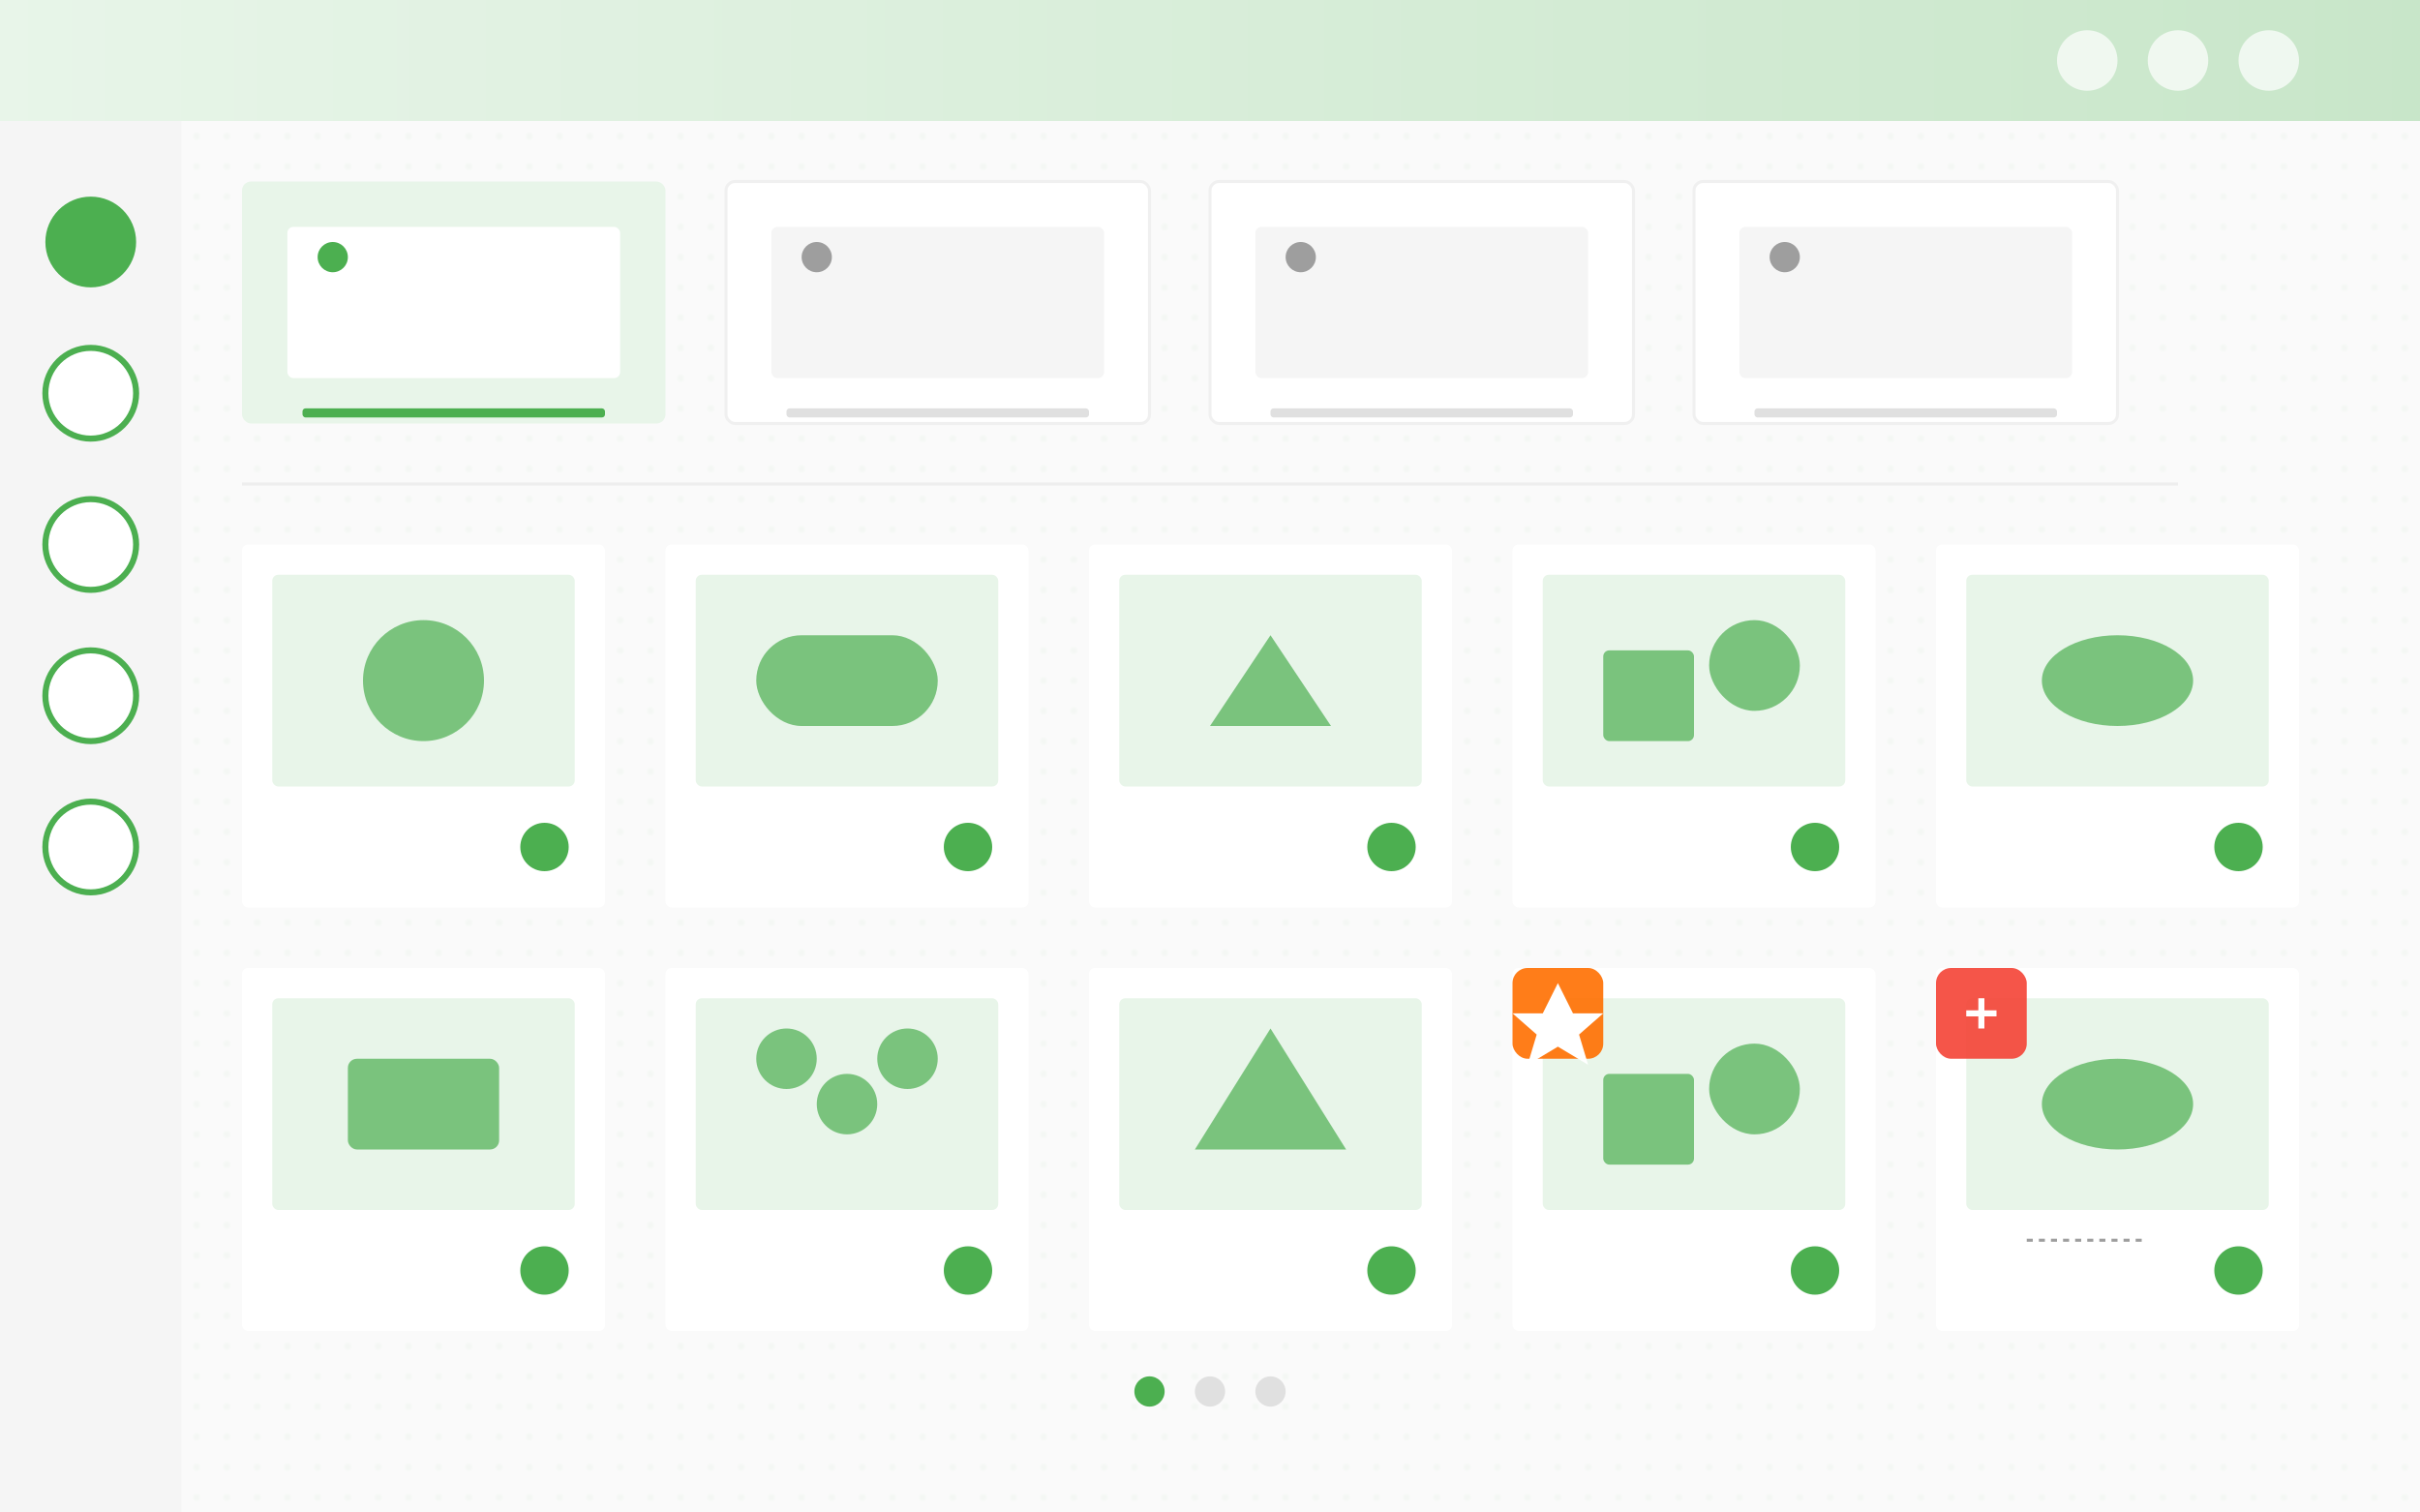 <svg xmlns="http://www.w3.org/2000/svg" viewBox="0 0 800 500">
    <!-- Definiciones de gradientes y patrones -->
    <defs>
        <linearGradient id="header-gradient" x1="0%" y1="0%" x2="100%" y2="0%">
            <stop offset="0%" stop-color="#e8f5e9" />
            <stop offset="100%" stop-color="#c8e6c9" />
        </linearGradient>
        <linearGradient id="card-gradient" x1="0%" y1="0%" x2="0%" y2="100%">
            <stop offset="0%" stop-color="#ffffff" />
            <stop offset="100%" stop-color="#f5f5f5" />
        </linearGradient>
        <filter id="light-shadow" x="-20%" y="-20%" width="140%" height="140%">
            <feDropShadow dx="0" dy="1" stdDeviation="2" flood-color="#000000" flood-opacity="0.08" />
        </filter>
        <pattern id="dot-pattern" width="10" height="10" patternUnits="userSpaceOnUse">
            <circle cx="5" cy="5" r="0.5" fill="#4caf50" opacity="0.2" />
        </pattern>
    </defs>

    <!-- Fondo con patrón sutil de puntos -->
    <rect width="800" height="500" fill="#fafafa" />
    <rect width="800" height="500" fill="url(#dot-pattern)" />

    <!-- Barra superior -->
    <rect width="800" height="40" fill="url(#header-gradient)" />

    <!-- Círculos/iconos de control abstractos en la barra superior -->
    <circle cx="750" cy="20" r="10" fill="#ffffff" opacity="0.7" />
    <circle cx="720" cy="20" r="10" fill="#ffffff" opacity="0.7" />
    <circle cx="690" cy="20" r="10" fill="#ffffff" opacity="0.7" />

    <!-- Barra lateral - navegación conceptual -->
    <rect x="0" y="40" width="60" height="460" fill="#f5f5f5" />

    <!-- Indicadores de categoría -->
    <circle cx="30" cy="80" r="15" fill="#4caf50" />
    <circle cx="30" cy="130" r="15" fill="#ffffff" stroke="#4caf50" stroke-width="2" />
    <circle cx="30" cy="180" r="15" fill="#ffffff" stroke="#4caf50" stroke-width="2" />
    <circle cx="30" cy="230" r="15" fill="#ffffff" stroke="#4caf50" stroke-width="2" />
    <circle cx="30" cy="280" r="15" fill="#ffffff" stroke="#4caf50" stroke-width="2" />

    <!-- Grid de categorías/tipos: Primera fila -->
    <!-- Categoría activa -->
    <rect x="80" y="60" width="140" height="80" rx="3" fill="#e8f5e9" filter="url(#light-shadow)" />
    <rect x="95" y="75" width="110" height="50" rx="2" fill="#ffffff" />
    <circle cx="110" cy="85" r="5" fill="#4caf50" />
    <rect x="100" y="135" width="100" height="3" rx="1" fill="#4caf50" />

    <!-- Categorías inactivas -->
    <rect x="240" y="60" width="140" height="80" rx="3" fill="#ffffff" stroke="#f0f0f0"
        stroke-width="1" filter="url(#light-shadow)" />
    <rect x="255" y="75" width="110" height="50" rx="2" fill="#f5f5f5" />
    <circle cx="270" cy="85" r="5" fill="#9e9e9e" />
    <rect x="260" y="135" width="100" height="3" rx="1" fill="#e0e0e0" />

    <rect x="400" y="60" width="140" height="80" rx="3" fill="#ffffff" stroke="#f0f0f0"
        stroke-width="1" filter="url(#light-shadow)" />
    <rect x="415" y="75" width="110" height="50" rx="2" fill="#f5f5f5" />
    <circle cx="430" cy="85" r="5" fill="#9e9e9e" />
    <rect x="420" y="135" width="100" height="3" rx="1" fill="#e0e0e0" />

    <rect x="560" y="60" width="140" height="80" rx="3" fill="#ffffff" stroke="#f0f0f0"
        stroke-width="1" filter="url(#light-shadow)" />
    <rect x="575" y="75" width="110" height="50" rx="2" fill="#f5f5f5" />
    <circle cx="590" cy="85" r="5" fill="#9e9e9e" />
    <rect x="580" y="135" width="100" height="3" rx="1" fill="#e0e0e0" />

    <!-- Separador minimalista -->
    <line x1="80" y1="160" x2="720" y2="160" stroke="#eeeeee" stroke-width="1" />

    <!-- Cuadrícula de productos abstractos: Primera fila -->
    <rect x="80" y="180" width="120" height="120" rx="2" fill="#ffffff" filter="url(#light-shadow)" />
    <rect x="90" y="190" width="100" height="70" rx="2" fill="#e8f5e9" />
    <circle cx="140" cy="225" r="20" fill="#4caf50" opacity="0.7" />
    <circle cx="180" cy="280" r="8" fill="#4caf50" />

    <rect x="220" y="180" width="120" height="120" rx="2" fill="#ffffff" filter="url(#light-shadow)" />
    <rect x="230" y="190" width="100" height="70" rx="2" fill="#e8f5e9" />
    <rect x="250" y="210" width="60" height="30" rx="15" fill="#4caf50" opacity="0.7" />
    <circle cx="320" cy="280" r="8" fill="#4caf50" />

    <rect x="360" y="180" width="120" height="120" rx="2" fill="#ffffff" filter="url(#light-shadow)" />
    <rect x="370" y="190" width="100" height="70" rx="2" fill="#e8f5e9" />
    <path d="M420,210 l-20,30 l40,0 z" fill="#4caf50" opacity="0.7" />
    <circle cx="460" cy="280" r="8" fill="#4caf50" />

    <rect x="500" y="180" width="120" height="120" rx="2" fill="#ffffff" filter="url(#light-shadow)" />
    <rect x="510" y="190" width="100" height="70" rx="2" fill="#e8f5e9" />
    <rect x="530" y="215" width="30" height="30" rx="2" fill="#4caf50" opacity="0.7" />
    <rect x="565" y="205" width="30" height="30" rx="15" fill="#4caf50" opacity="0.7" />
    <circle cx="600" cy="280" r="8" fill="#4caf50" />

    <rect x="640" y="180" width="120" height="120" rx="2" fill="#ffffff" filter="url(#light-shadow)" />
    <rect x="650" y="190" width="100" height="70" rx="2" fill="#e8f5e9" />
    <ellipse cx="700" cy="225" rx="25" ry="15" fill="#4caf50" opacity="0.7" />
    <circle cx="740" cy="280" r="8" fill="#4caf50" />

    <!-- Cuadrícula de productos abstractos: Segunda fila -->
    <rect x="80" y="320" width="120" height="120" rx="2" fill="#ffffff" filter="url(#light-shadow)" />
    <rect x="90" y="330" width="100" height="70" rx="2" fill="#e8f5e9" />
    <rect x="115" y="350" width="50" height="30" rx="3" fill="#4caf50" opacity="0.7" />
    <circle cx="180" cy="420" r="8" fill="#4caf50" />

    <rect x="220" y="320" width="120" height="120" rx="2" fill="#ffffff" filter="url(#light-shadow)" />
    <rect x="230" y="330" width="100" height="70" rx="2" fill="#e8f5e9" />
    <circle cx="260" cy="350" r="10" fill="#4caf50" opacity="0.7" />
    <circle cx="280" cy="365" r="10" fill="#4caf50" opacity="0.7" />
    <circle cx="300" cy="350" r="10" fill="#4caf50" opacity="0.7" />
    <circle cx="320" cy="420" r="8" fill="#4caf50" />

    <rect x="360" y="320" width="120" height="120" rx="2" fill="#ffffff" filter="url(#light-shadow)" />
    <rect x="370" y="330" width="100" height="70" rx="2" fill="#e8f5e9" />
    <path d="M420,340 l-25,40 l50,0 z" fill="#4caf50" opacity="0.7" />
    <circle cx="460" cy="420" r="8" fill="#4caf50" />

    <rect x="500" y="320" width="120" height="120" rx="2" fill="#ffffff" filter="url(#light-shadow)" />
    <rect x="510" y="330" width="100" height="70" rx="2" fill="#e8f5e9" />
    <!-- Elemento destacado -->
    <rect x="500" y="320" width="30" height="30" rx="5" fill="#ff6f00" opacity="0.9" />
    <path d="M510,335 l5,-10 l5,10 l10,0 l-8,7 l3,10 l-10,-6 l-10,6 l3,-10 l-8,-7 z" fill="#ffffff" />
    <rect x="530" y="355" width="30" height="30" rx="2" fill="#4caf50" opacity="0.7" />
    <rect x="565" y="345" width="30" height="30" rx="15" fill="#4caf50" opacity="0.7" />
    <circle cx="600" cy="420" r="8" fill="#4caf50" />

    <rect x="640" y="320" width="120" height="120" rx="2" fill="#ffffff" filter="url(#light-shadow)" />
    <rect x="650" y="330" width="100" height="70" rx="2" fill="#e8f5e9" />
    <!-- Elemento en oferta -->
    <rect x="640" y="320" width="30" height="30" rx="5" fill="#f44336" opacity="0.9" />
    <path d="M650,335 l10,0 m-5,-5 l0,10" stroke="#ffffff" stroke-width="2" />
    <ellipse cx="700" cy="365" rx="25" ry="15" fill="#4caf50" opacity="0.7" />
    <line x1="670" y1="410" x2="710" y2="410" stroke="#9e9e9e" stroke-width="1"
        stroke-dasharray="2 2" />
    <circle cx="740" cy="420" r="8" fill="#4caf50" />

    <!-- Navegación de paginación minimalista -->
    <circle cx="380" cy="460" r="5" fill="#4caf50" />
    <circle cx="400" cy="460" r="5" fill="#e0e0e0" />
    <circle cx="420" cy="460" r="5" fill="#e0e0e0" />
</svg>